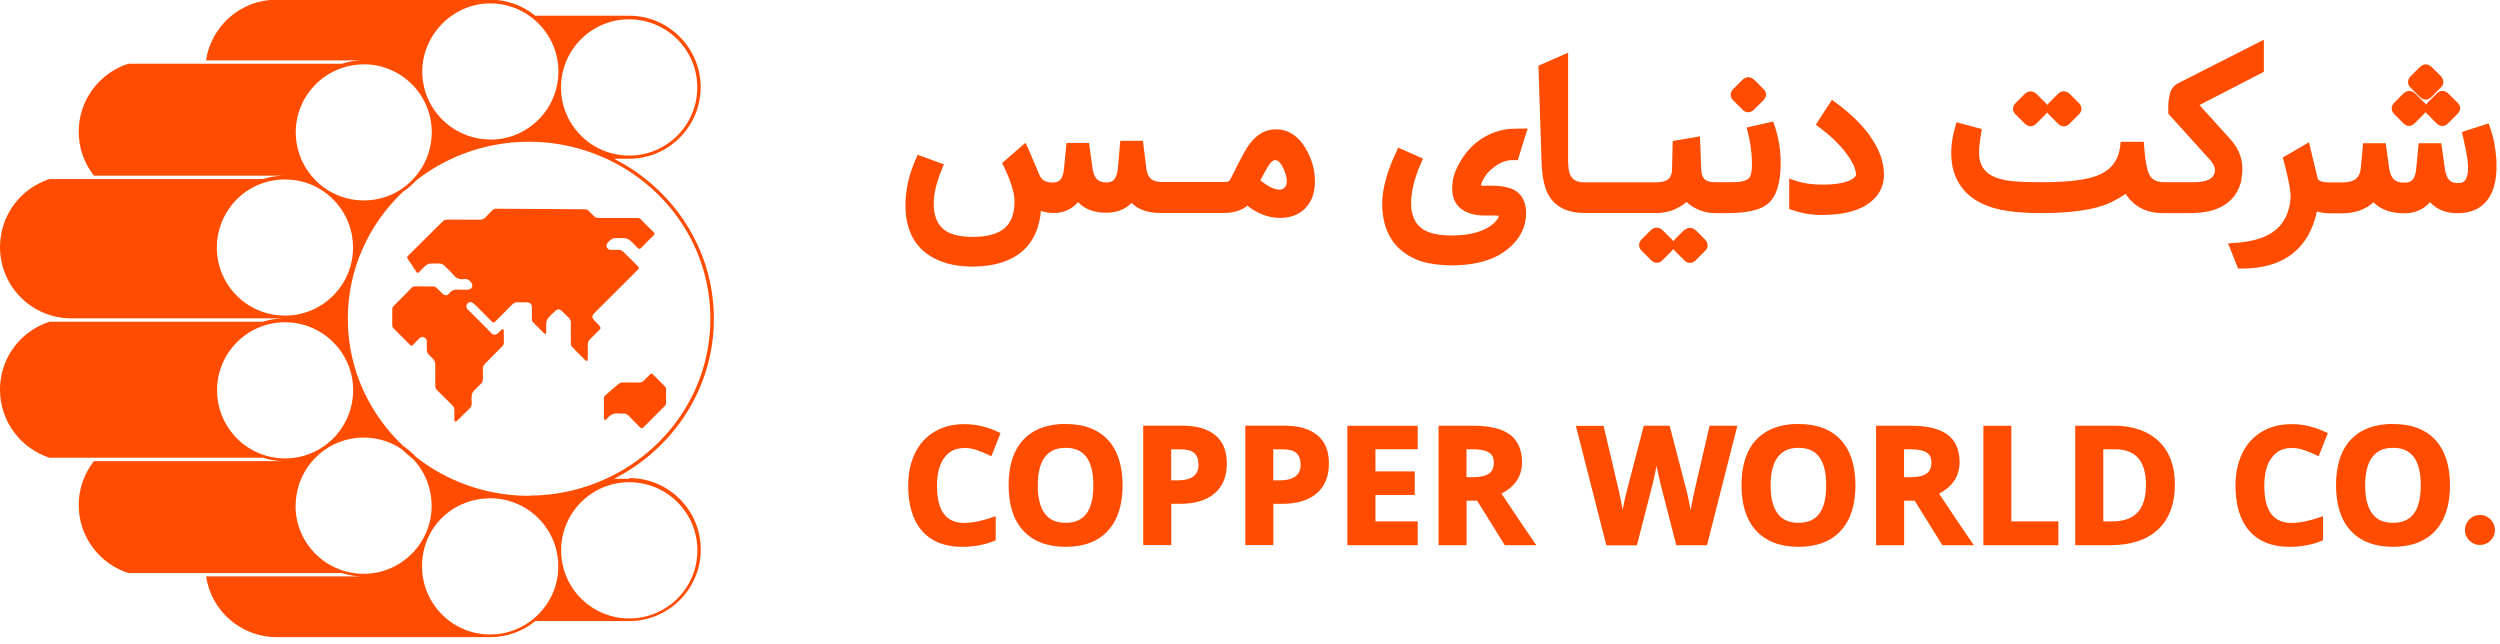 <svg width="229" height="59" viewBox="0 0 229 59" fill="none" xmlns="http://www.w3.org/2000/svg">
<g clip-path="url(#clip0_2987_7774)">
<path d="M106.619 19.51C106.619 19.51 106.659 19.51 106.689 19.51H112.039C112.999 19.51 113.749 19.28 114.259 18.84C115.179 19.57 116.179 19.95 117.219 19.96C117.959 19.96 118.579 19.8 119.079 19.47C119.239 19.37 119.389 19.25 119.529 19.11C119.659 18.97 119.779 18.83 119.889 18.67C119.999 18.51 120.089 18.34 120.169 18.16C120.349 17.72 120.449 17.2 120.449 16.61C120.449 15.88 120.309 15.15 120.009 14.42C119.669 13.6 119.229 12.96 118.709 12.52C118.179 12.07 117.569 11.84 116.869 11.85C115.789 11.85 114.879 12.45 114.169 13.62C113.829 14.19 113.349 15.11 112.739 16.35C112.679 16.47 112.619 16.55 112.539 16.6C112.459 16.65 112.349 16.67 112.209 16.67H106.879C106.879 16.67 106.829 16.67 106.809 16.67H106.369C106.069 16.65 105.819 16.61 105.639 16.52C105.459 16.43 105.319 16.31 105.219 16.13C105.109 15.94 105.039 15.69 104.999 15.38L104.749 13.37L104.699 12.9H102.619L102.399 15.38C102.369 15.72 102.309 16 102.209 16.2C102.119 16.39 102.009 16.52 101.879 16.59C101.739 16.67 101.559 16.71 101.329 16.71C100.949 16.71 100.659 16.6 100.469 16.41C100.269 16.21 100.139 15.86 100.069 15.38L99.82 13.56L99.769 13.09H97.689L97.469 15.38C97.419 15.88 97.32 16.24 97.15 16.43C96.99 16.62 96.769 16.71 96.48 16.72C96.12 16.72 95.85 16.66 95.65 16.55C95.46 16.44 95.32 16.27 95.219 16.04C94.98 15.48 94.26 13.79 94.23 13.71L93.93 13.08L91.79 14.94L91.98 15.31C92.189 15.75 92.37 16.16 92.51 16.55C92.65 16.93 92.76 17.29 92.829 17.6C92.9 17.91 92.93 18.2 92.93 18.46C92.93 19.56 92.619 20.38 92.019 20.9C91.409 21.43 90.429 21.7 89.089 21.7C87.849 21.7 86.939 21.45 86.37 20.95C85.809 20.46 85.529 19.68 85.529 18.63C85.529 18.2 85.589 17.73 85.709 17.22C85.829 16.71 86.01 16.15 86.249 15.57L86.459 15.05L84.059 14.18L83.859 14.64C83.249 16.03 82.939 17.42 82.939 18.8C82.939 20.75 83.57 22.23 84.829 23.19C85.9 24 87.32 24.42 89.07 24.42C90.99 24.42 92.51 23.96 93.579 23.07C94.609 22.21 95.209 20.95 95.349 19.32C95.729 19.45 96.129 19.51 96.519 19.51C97.429 19.51 98.18 19.17 98.749 18.51C99.029 18.81 99.369 19.05 99.769 19.21C100.229 19.39 100.749 19.49 101.339 19.49C101.839 19.49 102.299 19.4 102.709 19.23C103.069 19.08 103.389 18.86 103.649 18.58C104.249 19.2 105.149 19.51 106.299 19.51H106.639H106.619ZM117.749 17.08C117.629 17.27 117.459 17.37 117.199 17.37C116.729 17.37 116.139 17.08 115.449 16.52C115.669 16.08 115.909 15.64 116.179 15.21C116.349 14.95 116.589 14.63 116.839 14.67C117.099 14.7 117.319 14.92 117.509 15.32C117.889 16.13 117.979 16.72 117.749 17.09V17.08Z" fill="#FF4C00"/>
<path d="M132.949 24.31C135.699 24.31 137.709 23.53 138.919 22C139.499 21.27 139.799 20.43 139.789 19.48C139.789 18.96 139.679 18.51 139.459 18.13C139.229 17.75 138.899 17.46 138.469 17.29C138.229 17.2 137.959 17.13 137.659 17.08C137.369 17.03 137.029 17.01 136.659 17.01H136.119C135.999 17.03 135.889 17.02 135.799 17.01C135.719 17 135.679 16.99 135.649 16.98C135.679 16.83 135.739 16.68 135.809 16.54C135.939 16.28 136.099 16.03 136.309 15.8C136.519 15.57 136.769 15.36 137.059 15.16C137.229 15.05 137.399 14.95 137.559 14.88C137.719 14.81 137.889 14.75 138.039 14.72C138.199 14.68 138.349 14.67 138.499 14.67H139.029L139.709 12.48L139.939 11.77L138.649 11.79C138.029 11.8 137.429 11.92 136.859 12.13C136.289 12.34 135.749 12.65 135.249 13.04C134.809 13.4 134.409 13.82 134.069 14.31C133.989 14.42 133.919 14.53 133.849 14.65C133.779 14.76 133.719 14.87 133.659 14.98C133.599 15.09 133.539 15.2 133.489 15.31C133.439 15.42 133.389 15.53 133.339 15.64C133.289 15.75 133.249 15.86 133.219 15.97C133.179 16.08 133.149 16.19 133.129 16.3C133.099 16.41 133.079 16.52 133.069 16.63C133.049 16.74 133.039 16.85 133.029 16.96C133.029 17.07 133.019 17.18 133.019 17.29C133.019 18.08 133.299 18.7 133.829 19.12C134.349 19.53 135.069 19.74 135.979 19.74H137.019C137.119 19.74 137.189 19.75 137.239 19.76C137.249 19.76 137.259 19.76 137.269 19.76C137.269 19.78 137.269 19.81 137.269 19.83C137.269 19.85 137.259 19.88 137.239 19.94C137.229 19.97 137.199 20.03 137.129 20.12C137.069 20.2 136.989 20.29 136.899 20.39C136.099 21.16 134.799 21.56 133.019 21.57C131.699 21.58 130.739 21.34 130.149 20.86C129.569 20.39 129.269 19.64 129.259 18.64V18.49C129.259 18.28 129.279 18.07 129.309 17.85C129.329 17.64 129.369 17.42 129.419 17.19C129.469 16.96 129.519 16.73 129.589 16.5C129.659 16.26 129.739 16.02 129.829 15.77C129.919 15.52 130.029 15.27 130.139 15.01L130.349 14.53L128.069 13.52L127.859 14C127.029 15.77 126.609 17.35 126.609 18.68C126.609 18.9 126.609 19.12 126.639 19.34C126.819 21.45 127.839 22.93 129.649 23.73C129.819 23.81 130.009 23.88 130.209 23.94C130.409 24 130.609 24.06 130.829 24.1C131.039 24.14 131.269 24.18 131.489 24.21C131.719 24.24 131.949 24.26 132.189 24.28C132.429 24.3 132.679 24.3 132.939 24.3L132.949 24.31Z" fill="#FF4C00"/>
<path d="M154.249 21.09L153.429 21.91C153.369 21.97 153.319 22.04 153.279 22.11C153.249 22.05 153.209 21.99 153.149 21.94L152.309 21.1C151.979 20.77 151.539 20.77 151.209 21.09L150.389 21.91C150.229 22.07 150.149 22.24 150.139 22.43C150.139 22.62 150.199 22.8 150.359 22.95L151.239 23.83C151.389 23.99 151.559 24.07 151.749 24.07C151.749 24.07 151.759 24.07 151.769 24.07C151.959 24.07 152.129 23.99 152.279 23.84L153.159 22.96C153.209 22.91 153.249 22.86 153.279 22.8C153.309 22.86 153.349 22.91 153.399 22.96L154.279 23.84C154.429 24 154.599 24.08 154.789 24.08C154.789 24.08 154.799 24.08 154.809 24.08C154.999 24.08 155.169 24 155.319 23.85L156.199 22.97C156.349 22.82 156.429 22.65 156.419 22.46C156.419 22.28 156.339 22.11 156.199 21.96L155.359 21.12C155.029 20.79 154.589 20.79 154.259 21.11L154.249 21.09Z" fill="#FF4C00"/>
<path d="M159.609 10.05C159.759 10.2 159.939 10.28 160.119 10.28C160.119 10.28 160.129 10.28 160.139 10.28C160.319 10.28 160.499 10.2 160.659 10.05L161.549 9.16C161.639 9.06 161.699 8.95 161.739 8.84C161.779 8.72 161.779 8.6 161.739 8.48C161.709 8.36 161.639 8.25 161.539 8.16L160.699 7.32C160.369 6.99 159.929 6.99 159.599 7.32L158.779 8.14C158.619 8.3 158.539 8.47 158.529 8.66C158.529 8.85 158.589 9.03 158.749 9.18L159.629 10.06L159.609 10.05Z" fill="#FF4C00"/>
<path d="M151.62 19.52C152.74 19.52 153.7 19.18 154.48 18.5C155.25 19.18 156.13 19.52 157.1 19.52H158.26C158.84 19.52 159.36 19.49 159.81 19.43C160.26 19.37 160.68 19.28 161.04 19.15C161.41 19.02 161.73 18.84 161.98 18.63C162.73 17.97 163.11 16.73 163.11 14.95C163.11 14.55 163.09 14.15 163.05 13.77C163.01 13.39 162.95 13.01 162.87 12.65C162.79 12.29 162.69 11.93 162.58 11.58L162.42 11.13L159.99 11.68L160.12 12.21C160.2 12.54 160.27 12.86 160.32 13.17C160.37 13.48 160.41 13.8 160.44 14.12C160.46 14.44 160.48 14.75 160.48 15.05C160.48 15.53 160.43 15.9 160.32 16.15C160.21 16.41 159.89 16.58 159.35 16.65C159.25 16.67 158.99 16.69 158.29 16.69H157.12C156.66 16.69 156.33 16.6 156.14 16.41C155.95 16.23 155.84 15.92 155.83 15.48L155.74 13.1L155.71 12.49L153.65 12.84L153.22 12.92L153.16 15.5C153.16 15.67 153.14 15.82 153.1 15.95C153.06 16.07 153.01 16.18 152.94 16.28C152.87 16.37 152.78 16.45 152.67 16.51C152.56 16.57 152.41 16.62 152.24 16.65C152.06 16.68 151.86 16.7 151.63 16.7H145.11C144.59 16.7 144.22 16.56 143.99 16.27C143.75 15.98 143.64 15.47 143.64 14.77V4.82L140.92 6.02L141.21 14.91C141.26 16.3 141.5 17.34 141.93 18.01C142.58 19.01 143.65 19.51 145.13 19.51H151.61L151.62 19.52Z" fill="#FF4C00"/>
<path d="M171.289 12.44C170.579 11.45 169.569 10.45 168.279 9.49L167.809 9.14L166.599 11L166.329 11.43L166.729 11.72C167.209 12.09 167.649 12.46 168.029 12.83C168.409 13.2 168.749 13.56 169.019 13.92C169.679 14.77 170.009 15.47 170.009 15.99C170.009 16.1 169.929 16.22 169.759 16.34C169.249 16.72 168.299 16.91 166.929 16.91C166.039 16.91 165.249 16.81 164.589 16.59L163.889 16.36V19.14L164.239 19.26C165.039 19.54 165.899 19.69 166.799 19.69C166.819 19.69 166.839 19.69 166.859 19.69C168.579 19.69 169.939 19.4 170.889 18.82C171.999 18.15 172.569 17.2 172.569 15.98C172.569 14.83 172.139 13.64 171.279 12.44H171.289Z" fill="#FF4C00"/>
<path d="M185.479 11.32C185.629 11.48 185.799 11.56 185.989 11.56C185.989 11.56 185.999 11.56 186.009 11.56C186.199 11.56 186.369 11.48 186.519 11.33L187.399 10.45C187.449 10.4 187.489 10.35 187.519 10.29C187.549 10.35 187.589 10.4 187.639 10.45L188.519 11.33C188.669 11.49 188.839 11.57 189.029 11.57C189.029 11.57 189.039 11.57 189.049 11.57C189.239 11.57 189.409 11.49 189.559 11.34L190.439 10.46C190.589 10.31 190.669 10.14 190.659 9.95C190.659 9.77 190.579 9.6 190.439 9.45L189.599 8.61C189.269 8.28 188.829 8.28 188.499 8.61L187.679 9.43C187.619 9.49 187.569 9.56 187.529 9.63C187.499 9.57 187.459 9.51 187.399 9.46L186.559 8.62C186.229 8.29 185.789 8.29 185.459 8.61L184.639 9.43C184.479 9.59 184.399 9.76 184.389 9.95C184.389 10.14 184.449 10.32 184.609 10.47L185.489 11.35L185.479 11.32Z" fill="#FF4C00"/>
<path d="M205.309 16.38C205.589 15.03 205.249 13.8 204.299 12.75L201.469 9.62L207.079 6.73L207.369 6.57V3.64L199.599 7.58C199.139 7.81 198.849 8.17 198.749 8.64C198.629 9.14 198.589 9.68 198.619 10.24V10.42L202.389 14.59C202.599 14.83 202.749 15.04 202.819 15.24C202.889 15.42 202.909 15.6 202.879 15.75C202.839 15.95 202.749 16.1 202.629 16.24C202.509 16.37 202.309 16.48 202.039 16.56C201.759 16.64 201.399 16.69 200.969 16.69H198.619H198.239C197.839 16.69 197.509 16.61 197.279 16.45C197.049 16.3 196.879 16.07 196.769 15.74C196.729 15.64 196.699 15.52 196.669 15.38C196.639 15.23 196.599 15.07 196.569 14.88C196.539 14.69 196.509 14.48 196.479 14.24C196.449 14 196.429 13.75 196.409 13.47L196.369 12.99H194.249L194.199 13.46C194.049 14.64 193.449 15.47 192.359 15.98C191.359 16.45 189.579 16.69 187.069 16.69C185.689 16.69 184.669 16.65 184.049 16.56C183.109 16.43 182.419 16.16 181.979 15.76C181.549 15.37 181.319 14.83 181.289 14.16C181.289 14.05 181.289 13.9 181.289 13.72C181.289 13.54 181.319 13.33 181.349 13.09C181.379 12.85 181.409 12.59 181.459 12.3L181.529 11.82L179.209 11.2L179.079 11.71C178.929 12.21 178.829 12.72 178.779 13.2C178.729 13.68 178.719 14.15 178.759 14.6C178.839 15.59 179.159 16.45 179.689 17.16C180.219 17.87 180.969 18.42 181.919 18.81C183.049 19.28 184.739 19.52 186.949 19.52C189.799 19.52 191.929 19.2 193.269 18.58C193.849 18.3 194.329 18.02 194.699 17.75C195.459 18.91 196.579 19.5 198.029 19.52H200.669C201.949 19.52 203.009 19.27 203.799 18.75C204.609 18.22 205.129 17.43 205.339 16.39L205.309 16.38Z" fill="#FF4C00"/>
<path d="M221.669 8.89C221.829 9.04 221.999 9.12 222.189 9.12C222.379 9.12 222.549 9.04 222.709 8.89L223.589 8.01C223.689 7.91 223.759 7.8 223.789 7.68C223.819 7.56 223.819 7.44 223.789 7.32C223.759 7.21 223.689 7.1 223.599 6.99L222.749 6.15C222.639 6.05 222.529 5.97 222.399 5.93C222.269 5.89 222.129 5.88 221.999 5.93C221.869 5.97 221.759 6.04 221.649 6.15L220.829 6.97C220.669 7.13 220.589 7.3 220.579 7.48C220.569 7.67 220.639 7.85 220.789 8.01L221.669 8.89Z" fill="#FF4C00"/>
<path d="M220.149 11.3C220.309 11.45 220.479 11.53 220.669 11.53C220.859 11.53 221.039 11.45 221.189 11.29L222.069 10.41C222.069 10.41 222.159 10.31 222.189 10.26C222.219 10.31 222.259 10.37 222.309 10.42L223.199 11.31C223.359 11.46 223.529 11.54 223.719 11.54C223.909 11.54 224.089 11.46 224.239 11.3L225.119 10.42C225.269 10.27 225.349 10.1 225.349 9.92C225.349 9.74 225.269 9.57 225.129 9.42L224.279 8.58C224.179 8.48 224.059 8.4 223.939 8.36C223.809 8.32 223.669 8.31 223.539 8.36C223.409 8.4 223.299 8.47 223.189 8.58L222.369 9.4C222.309 9.46 222.259 9.53 222.219 9.6C222.189 9.54 222.149 9.48 222.099 9.43L221.249 8.59C221.089 8.42 220.909 8.34 220.709 8.33C220.509 8.33 220.319 8.41 220.149 8.57L219.329 9.39C219.169 9.55 219.089 9.72 219.079 9.9C219.069 10.09 219.139 10.27 219.289 10.43L220.169 11.31L220.149 11.3Z" fill="#FF4C00"/>
<path d="M227.83 18.34C228.12 17.96 228.34 17.5 228.48 16.97C228.62 16.44 228.69 15.83 228.68 15.16C228.68 14.96 228.68 14.75 228.66 14.53C228.59 13.51 228.41 12.59 228.13 11.79L227.96 11.3L225.97 11.94L225.51 12.1L225.62 12.57C225.79 13.3 225.91 13.93 225.99 14.42C226.13 15.31 226.09 15.98 225.88 16.39C225.81 16.52 225.73 16.62 225.62 16.68C225.51 16.74 225.35 16.77 225.14 16.77C224.79 16.77 224.53 16.68 224.34 16.48C224.15 16.27 224.01 15.91 223.94 15.4L223.69 13.58L223.62 13.12H221.55L221.33 15.41C221.3 15.76 221.23 16.03 221.14 16.23C221.05 16.42 220.93 16.55 220.79 16.62C220.65 16.7 220.46 16.73 220.23 16.73C219.81 16.73 219.48 16.63 219.27 16.42C219.05 16.21 218.91 15.85 218.84 15.36L218.6 13.58L218.53 13.12H216.46L216.25 15.38C216.22 15.69 216.14 15.95 216.02 16.14C215.9 16.33 215.73 16.46 215.49 16.56C215.25 16.66 214.92 16.71 214.53 16.71H213.44C213.03 16.71 212.73 16.67 212.56 16.59C212.41 16.52 212.32 16.45 212.31 16.38C212.06 15.37 211.84 14.48 211.67 13.74L211.51 13.03L209.46 14.22L209.1 14.42L209.21 14.82C209.66 16.51 209.87 17.67 209.81 18.25C209.69 19.48 209.23 20.43 208.43 21.08C207.62 21.74 206.41 22.13 204.82 22.24L204.09 22.29L205.01 24.6H205.4C207.3 24.6 208.85 24.13 210 23.23C211.12 22.35 211.87 21.05 212.23 19.37C212.57 19.48 213 19.54 213.49 19.54H214.51C215.71 19.54 216.68 19.2 217.41 18.53C218.07 19.19 219 19.53 220.18 19.54C221.19 19.54 222 19.2 222.59 18.52C223.21 19.19 224.05 19.53 225.09 19.53C225.68 19.53 226.22 19.44 226.69 19.23C227.14 19.03 227.52 18.74 227.81 18.36L227.83 18.34Z" fill="#FF4C00"/>
<path d="M88.349 41.03C88.719 41.03 89.1 41.1 89.48 41.23C89.879 41.37 90.279 41.53 90.659 41.72L90.809 41.79L91.65 39.67L91.519 39.61C90.459 39.1 89.389 38.85 88.339 38.85C87.289 38.85 86.379 39.08 85.609 39.54C84.829 40 84.229 40.66 83.809 41.52C83.399 42.37 83.189 43.37 83.189 44.49C83.189 46.28 83.619 47.67 84.459 48.63C85.309 49.6 86.539 50.09 88.129 50.09C89.219 50.09 90.23 49.9 91.109 49.53L91.209 49.49V47.28L90.999 47.35C89.96 47.72 89.069 47.9 88.339 47.9C86.649 47.9 85.829 46.79 85.829 44.5C85.829 43.4 86.049 42.53 86.499 41.93C86.939 41.33 87.539 41.04 88.339 41.04L88.349 41.03Z" fill="#FF4C00"/>
<path d="M97.619 38.83C95.949 38.83 94.639 39.32 93.739 40.28C92.839 41.24 92.389 42.64 92.389 44.44C92.389 46.24 92.839 47.65 93.739 48.62C94.639 49.59 95.939 50.09 97.609 50.09C99.279 50.09 100.579 49.6 101.479 48.62C102.379 47.65 102.829 46.25 102.829 44.46C102.829 42.67 102.379 41.26 101.489 40.3C100.599 39.33 99.299 38.84 97.629 38.84L97.619 38.83ZM95.719 41.86C96.149 41.29 96.769 41.02 97.619 41.02C99.319 41.02 100.149 42.14 100.149 44.46C100.149 46.78 99.319 47.89 97.609 47.89C96.759 47.89 96.139 47.62 95.709 47.05C95.279 46.48 95.059 45.61 95.059 44.46C95.059 43.31 95.279 42.44 95.709 41.87L95.719 41.86Z" fill="#FF4C00"/>
<path d="M111.309 39.86C110.609 39.28 109.589 38.99 108.269 38.99H104.719V49.93H107.289V46.15H108.099C109.449 46.15 110.509 45.83 111.249 45.2C111.999 44.57 112.379 43.64 112.379 42.46C112.379 41.28 112.019 40.44 111.319 39.86H111.309ZM109.789 42.55C109.789 43.03 109.639 43.38 109.329 43.62C109.019 43.87 108.519 44 107.869 44H107.279V41.16H108.149C108.719 41.16 109.149 41.27 109.399 41.5C109.649 41.72 109.779 42.07 109.779 42.55H109.789Z" fill="#FF4C00"/>
<path d="M120.66 39.86C119.96 39.28 118.94 38.99 117.62 38.99H114.07V49.93H116.64V46.15H117.45C118.8 46.15 119.86 45.83 120.6 45.2C121.35 44.57 121.73 43.64 121.73 42.46C121.73 41.28 121.37 40.44 120.67 39.86H120.66ZM119.14 42.55C119.14 43.03 118.99 43.38 118.68 43.62C118.37 43.87 117.87 44 117.22 44H116.63V41.16H117.5C118.07 41.16 118.5 41.27 118.75 41.5C119 41.72 119.13 42.07 119.13 42.55H119.14Z" fill="#FF4C00"/>
<path d="M123.42 49.94H129.86V47.76H125.99V45.34H129.59V43.18H125.99V41.15H129.86V39H123.42V49.94Z" fill="#FF4C00"/>
<path d="M137.52 45.22C138.09 44.94 138.55 44.56 138.88 44.1C139.24 43.59 139.42 43 139.42 42.34C139.42 41.22 139.05 40.37 138.32 39.82C137.6 39.28 136.49 39 135.02 39H131.77V49.94H134.34V45.86H135.3L137.84 49.94H140.73L140.56 49.7C140.08 49.01 139.06 47.51 137.54 45.22H137.52ZM136.83 42.39C136.83 42.85 136.69 43.17 136.39 43.38C136.08 43.6 135.58 43.71 134.9 43.71H134.33V41.15H134.86C135.55 41.15 136.07 41.25 136.39 41.45C136.69 41.63 136.84 41.94 136.84 42.39H136.83Z" fill="#FF4C00"/>
<path d="M155.23 44.92C155.14 45.27 155.04 45.74 154.94 46.3C154.91 46.45 154.88 46.6 154.86 46.74C154.84 46.6 154.81 46.46 154.78 46.3C154.68 45.75 154.59 45.34 154.52 45.07L152.94 39H150.57L148.99 45.07C148.9 45.39 148.8 45.85 148.69 46.43C148.67 46.53 148.66 46.62 148.64 46.72C148.54 46.17 148.42 45.57 148.28 44.93L146.89 39.01H144.35L147.14 49.95H149.94L151.4 44.26C151.46 44.01 151.56 43.59 151.67 43.01C151.69 42.89 151.72 42.78 151.74 42.67C151.76 42.77 151.78 42.88 151.81 43C151.94 43.63 152.03 44.04 152.08 44.24L153.55 49.94H156.36L159.14 39H156.6L155.22 44.92H155.23Z" fill="#FF4C00"/>
<path d="M164.75 38.83C163.08 38.83 161.77 39.32 160.87 40.28C159.97 41.24 159.52 42.64 159.52 44.44C159.52 46.24 159.97 47.65 160.87 48.62C161.77 49.59 163.07 50.09 164.74 50.09C166.41 50.09 167.71 49.6 168.61 48.62C169.51 47.65 169.96 46.25 169.96 44.46C169.96 42.67 169.51 41.26 168.62 40.3C167.73 39.33 166.43 38.84 164.76 38.84L164.75 38.83ZM162.85 41.86C163.28 41.29 163.9 41.02 164.75 41.02C166.45 41.02 167.28 42.14 167.28 44.46C167.28 46.78 166.45 47.89 164.74 47.89C163.89 47.89 163.27 47.62 162.84 47.05C162.41 46.48 162.19 45.61 162.19 44.46C162.19 43.31 162.41 42.44 162.84 41.87L162.85 41.86Z" fill="#FF4C00"/>
<path d="M177.6 45.22C178.17 44.94 178.63 44.56 178.96 44.1C179.32 43.59 179.5 43 179.5 42.34C179.5 41.22 179.13 40.37 178.4 39.82C177.68 39.28 176.57 39 175.1 39H171.85V49.94H174.42V45.86H175.38L177.92 49.94H180.81L180.64 49.7C180.16 49.01 179.14 47.51 177.62 45.22H177.6ZM176.91 42.39C176.91 42.85 176.77 43.17 176.47 43.38C176.16 43.6 175.66 43.71 174.98 43.71H174.41V41.15H174.94C175.63 41.15 176.15 41.25 176.47 41.45C176.77 41.63 176.92 41.94 176.92 42.39H176.91Z" fill="#FF4C00"/>
<path d="M184.24 39H181.68V49.94H188.55V47.76H184.24V39Z" fill="#FF4C00"/>
<path d="M193.58 39H190.09V49.94H193.26C195.17 49.94 196.66 49.46 197.68 48.5C198.7 47.54 199.22 46.15 199.22 44.36C199.22 42.68 198.72 41.35 197.73 40.41C196.74 39.47 195.35 38.99 193.58 38.99V39ZM196.57 44.42C196.57 46.67 195.56 47.76 193.47 47.76H192.66V41.15H193.7C195.63 41.15 196.57 42.22 196.57 44.42Z" fill="#FF4C00"/>
<path d="M209.93 41.03C210.3 41.03 210.68 41.1 211.06 41.23C211.46 41.37 211.86 41.53 212.24 41.72L212.39 41.79L213.23 39.67L213.1 39.61C212.04 39.1 210.97 38.85 209.92 38.85C208.87 38.85 207.96 39.08 207.19 39.54C206.41 40 205.81 40.66 205.39 41.52C204.98 42.37 204.77 43.37 204.77 44.49C204.77 46.28 205.2 47.67 206.04 48.63C206.89 49.6 208.12 50.09 209.71 50.09C210.8 50.09 211.81 49.9 212.69 49.53L212.79 49.49V47.28L212.58 47.35C211.54 47.72 210.65 47.9 209.92 47.9C208.23 47.9 207.41 46.79 207.41 44.5C207.41 43.4 207.63 42.53 208.08 41.93C208.52 41.33 209.12 41.04 209.92 41.04L209.93 41.03Z" fill="#FF4C00"/>
<path d="M219.209 38.83C217.539 38.83 216.229 39.32 215.329 40.28C214.429 41.24 213.979 42.64 213.979 44.44C213.979 46.24 214.429 47.65 215.329 48.62C216.229 49.59 217.529 50.09 219.199 50.09C220.869 50.09 222.169 49.6 223.069 48.62C223.969 47.65 224.419 46.25 224.419 44.46C224.419 42.67 223.969 41.26 223.079 40.3C222.189 39.33 220.889 38.84 219.219 38.84L219.209 38.83ZM217.309 41.86C217.739 41.29 218.359 41.02 219.209 41.02C220.909 41.02 221.739 42.14 221.739 44.46C221.739 46.78 220.909 47.89 219.199 47.89C218.349 47.89 217.729 47.62 217.299 47.05C216.869 46.48 216.649 45.61 216.649 44.46C216.649 43.31 216.869 42.44 217.299 41.87L217.309 41.86Z" fill="#FF4C00"/>
<path d="M228.129 47.57C228.059 47.5 227.989 47.45 227.919 47.4C227.849 47.35 227.769 47.31 227.689 47.27C227.609 47.23 227.519 47.21 227.429 47.19C227.339 47.17 227.249 47.17 227.159 47.17C226.789 47.17 226.469 47.3 226.199 47.57C225.929 47.84 225.789 48.17 225.789 48.55C225.789 48.93 225.929 49.25 226.199 49.52C226.469 49.78 226.779 49.92 227.139 49.92H227.159C227.539 49.92 227.859 49.79 228.129 49.52C228.399 49.25 228.539 48.92 228.539 48.55C228.539 48.37 228.499 48.19 228.429 48.02C228.359 47.85 228.259 47.7 228.129 47.57Z" fill="#FF4C00"/>
<path d="M57.63 43.86C57.57 43.86 57.51 43.86 57.45 43.86H56.24C61.67 41.1 65.39 35.57 65.39 29.2C65.39 22.83 61.67 17.29 56.24 14.54H57.45C57.51 14.54 57.57 14.54 57.63 14.54C61.24 14.54 64.18 11.6 64.18 7.99C64.18 4.38 61.24 1.44 57.63 1.44C57.57 1.44 57.51 1.44 57.45 1.44H49.03C47.9 0.52 46.47 -0.03 44.9 -0.03C44.84 -0.03 44.78 -0.03 44.72 -0.03H25.33C22.05 -0.03 19.34 2.39 18.87 5.53H33.15C32.51 5.55 31.89 5.65 31.3 5.84H11.75C9.12 6.68 7.21 9.15 7.21 12.07C7.21 13.59 7.73 14.98 8.6 16.09H25.95C25.31 16.11 24.68 16.21 24.1 16.4H4.54C1.91 17.24 0 19.71 0 22.63C0 24.44 0.73 26.07 1.91 27.25C3.09 28.43 4.73 29.16 6.53 29.16H25.89C25.89 29.16 25.91 29.16 25.92 29.16C25.28 29.18 24.67 29.28 24.09 29.47H4.54C3.54 29.79 2.64 30.35 1.91 31.07C0.73 32.25 0 33.89 0 35.7C0 38.61 1.91 41.08 4.54 41.93H24.1C24.69 42.12 25.31 42.23 25.96 42.24H8.6C7.73 43.35 7.21 44.74 7.21 46.26C7.21 49.17 9.12 51.64 11.75 52.49H31.31C31.9 52.68 32.52 52.79 33.16 52.8H18.88C19.35 55.95 22.06 58.36 25.34 58.36H44.73C44.79 58.36 44.85 58.36 44.91 58.36C46.47 58.36 47.91 57.81 49.04 56.89H57.46C57.52 56.89 57.58 56.89 57.64 56.89C61.25 56.89 64.19 53.95 64.19 50.34C64.19 46.73 61.25 43.79 57.64 43.79L57.63 43.86ZM21.35 39.77C20.43 38.68 19.88 37.28 19.88 35.75C19.88 32.36 22.59 29.6 25.96 29.52H26.11C29.55 29.52 32.35 32.3 32.35 35.75C32.35 37.28 31.79 38.68 30.88 39.77C29.74 41.12 28.03 41.99 26.12 41.99H25.96C24.11 41.94 22.47 41.1 21.35 39.78V39.77ZM57.63 1.77C61.07 1.77 63.87 4.56 63.87 8.01C63.87 11.46 61.08 14.25 57.63 14.25C54.18 14.25 51.39 11.46 51.39 8.01C51.39 4.56 54.18 1.77 57.63 1.77ZM44.91 12.78C44.78 12.78 44.65 12.77 44.53 12.76C41.26 12.56 38.68 9.86 38.68 6.54C38.68 3.22 41.46 0.31 44.91 0.31C46.27 0.31 47.53 0.75 48.55 1.49C50.12 2.62 51.15 4.46 51.15 6.55C51.15 9.99 48.36 12.79 44.91 12.79V12.78ZM44.52 45.66C44.65 45.66 44.77 45.64 44.9 45.64C48.34 45.64 51.14 48.43 51.14 51.88C51.14 53.96 50.11 55.8 48.54 56.94C47.51 57.68 46.26 58.12 44.9 58.12C41.46 58.12 38.66 55.33 38.66 51.88C38.66 48.43 41.25 45.86 44.51 45.66H44.52ZM51.4 50.41C51.4 46.97 54.19 44.17 57.64 44.17C61.09 44.17 63.88 46.96 63.88 50.41C63.88 53.86 61.09 56.65 57.64 56.65C54.19 56.65 51.4 53.86 51.4 50.41ZM48.47 45.42C47.35 45.42 46.25 45.31 45.19 45.1C42.56 44.58 40.15 43.46 38.13 41.88C37.77 41.49 37.37 41.14 36.92 40.84C33.81 37.89 31.86 33.77 31.86 29.2C31.86 24.63 33.8 20.51 36.92 17.56C37.37 17.26 37.77 16.91 38.13 16.52C40.15 14.94 42.56 13.82 45.19 13.3C46.25 13.09 47.35 12.98 48.47 12.98C50.99 12.98 53.38 13.55 55.52 14.53C61.16 17.12 65.07 22.7 65.07 29.19C65.07 35.68 61.16 41.26 55.52 43.85C53.38 44.83 50.99 45.4 48.47 45.4V45.42ZM33.32 5.89C36.76 5.89 39.55 8.67 39.55 12.12C39.55 12.45 39.52 12.78 39.47 13.09C39.28 14.33 38.72 15.44 37.91 16.33C37.57 16.7 37.19 17.04 36.77 17.32C35.78 17.98 34.6 18.36 33.32 18.36C30.21 18.36 27.64 16.08 27.17 13.1C27.12 12.78 27.09 12.46 27.09 12.13C27.09 8.74 29.79 5.99 33.16 5.9H33.33L33.32 5.89ZM26.11 16.44C28.02 16.44 29.73 17.29 30.87 18.65C31.79 19.74 32.34 21.14 32.34 22.67C32.34 26.11 29.55 28.91 26.1 28.91C22.65 28.91 19.86 26.12 19.86 22.67C19.86 21.14 20.42 19.74 21.33 18.65C22.44 17.33 24.09 16.49 25.93 16.44H26.09H26.11ZM27.08 46.31C27.08 45.98 27.11 45.65 27.16 45.34C27.63 42.36 30.2 40.08 33.31 40.08C34.59 40.08 35.77 40.46 36.76 41.12C37.13 41.46 37.51 41.79 37.9 42.11C38.71 42.99 39.27 44.11 39.46 45.35C39.51 45.67 39.54 45.99 39.54 46.32C39.54 49.76 36.75 52.56 33.31 52.56H33.15C29.78 52.47 27.07 49.72 27.07 46.33L27.08 46.31ZM54.93 29.91C55.04 30.01 55.04 30.08 54.93 30.19C54.64 30.47 54.36 30.77 54.07 31.05C53.91 31.2 53.84 31.36 53.84 31.59C53.85 32.03 53.84 32.47 53.84 32.91C53.84 32.97 53.81 33.02 53.79 33.08C53.73 33.05 53.66 33.04 53.62 33C53.21 32.6 52.8 32.2 52.41 31.78C52.34 31.71 52.29 31.59 52.29 31.49C52.28 30.85 52.28 30.22 52.29 29.58C52.29 29.39 52.24 29.24 52.1 29.11C51.89 28.91 51.68 28.7 51.47 28.49C51.26 28.29 51.05 28.29 50.85 28.49C50.64 28.7 50.41 28.9 50.22 29.13C50.13 29.24 50.06 29.41 50.04 29.56C50.01 29.84 50.04 30.13 50.04 30.42C50.04 30.48 50.01 30.53 49.99 30.59C49.94 30.57 49.87 30.56 49.83 30.52C49.48 30.18 49.13 29.83 48.79 29.48C48.74 29.43 48.72 29.33 48.72 29.25C48.72 28.89 48.72 28.54 48.72 28.18C48.72 27.84 48.57 27.7 48.23 27.69C47.96 27.69 47.68 27.7 47.41 27.69C47.2 27.69 47.05 27.76 46.91 27.9C46.41 28.41 45.89 28.92 45.39 29.43C45.25 29.57 45.17 29.58 45.02 29.43C44.51 28.9 43.99 28.38 43.47 27.87C43.38 27.79 43.27 27.71 43.15 27.68C42.98 27.64 42.84 27.73 42.76 27.89C42.67 28.08 42.74 28.24 42.88 28.38C43.46 28.96 44.05 29.55 44.63 30.13C44.76 30.26 44.89 30.4 45.03 30.53C45.2 30.7 45.41 30.7 45.59 30.54C45.71 30.43 45.82 30.31 45.94 30.2C45.98 30.17 46.04 30.13 46.08 30.14C46.11 30.14 46.14 30.23 46.14 30.27C46.15 30.65 46.16 31.04 46.15 31.42C46.15 31.52 46.09 31.64 46.02 31.71C45.51 32.23 44.99 32.75 44.47 33.27C44.3 33.43 44.22 33.61 44.23 33.84C44.25 34.15 44.23 34.46 44.23 34.76C44.23 34.91 44.2 35.02 44.08 35.13C43.84 35.35 43.6 35.58 43.38 35.83C43.29 35.93 43.23 36.08 43.21 36.21C43.18 36.44 43.19 36.69 43.21 36.92C43.22 37.13 43.16 37.28 43.01 37.42C42.62 37.79 42.25 38.18 41.86 38.55C41.81 38.6 41.73 38.61 41.67 38.64C41.65 38.58 41.62 38.51 41.62 38.45C41.62 38.16 41.62 37.88 41.62 37.59C41.62 37.4 41.56 37.26 41.43 37.12C40.97 36.67 40.52 36.21 40.06 35.76C39.92 35.63 39.87 35.49 39.87 35.3C39.87 34.64 39.88 33.99 39.87 33.33C39.87 33.19 39.79 33.04 39.7 32.92C39.56 32.74 39.37 32.6 39.22 32.42C39.15 32.34 39.11 32.23 39.1 32.13C39.08 31.87 39.1 31.61 39.1 31.35C39.1 31.16 39.05 30.99 38.86 30.9C38.65 30.81 38.5 30.9 38.36 31.05C38.18 31.23 38 31.4 37.83 31.59C37.73 31.7 37.65 31.69 37.56 31.59C37.05 31.07 36.53 30.56 36.02 30.05C35.97 30 35.94 29.92 35.93 29.85C35.93 29.33 35.93 28.82 35.93 28.3C35.93 28.22 35.98 28.11 36.04 28.05C36.59 27.49 37.16 26.93 37.7 26.36C37.83 26.23 37.98 26.23 38.12 26.23C38.65 26.23 39.18 26.23 39.71 26.24C39.8 26.24 39.9 26.28 39.96 26.34C40.16 26.52 40.34 26.71 40.53 26.9C40.72 27.08 40.96 27.11 41.12 26.9C41.38 26.56 41.71 26.5 42.09 26.53C42.34 26.55 42.59 26.53 42.84 26.53C43.02 26.53 43.17 26.46 43.24 26.29C43.31 26.11 43.24 25.97 43.13 25.83C42.96 25.64 42.77 25.52 42.51 25.56C42.09 25.63 41.78 25.48 41.51 25.15C41.27 24.85 40.97 24.6 40.7 24.33C40.56 24.19 40.41 24.13 40.21 24.14C39.95 24.15 39.68 24.12 39.42 24.14C39.27 24.16 39.11 24.23 39 24.32C38.78 24.5 38.59 24.71 38.39 24.92C38.28 25.03 38.21 25.02 38.13 24.89C37.87 24.49 37.61 24.09 37.34 23.7C37.26 23.58 37.29 23.52 37.38 23.43C38.06 22.75 38.74 22.07 39.43 21.39C39.81 21.01 40.19 20.63 40.58 20.26C40.66 20.18 40.79 20.12 40.9 20.12C41.42 20.11 41.93 20.12 42.45 20.12C42.96 20.12 43.47 20.12 43.98 20.12C44.18 20.12 44.33 20.06 44.46 19.92C44.68 19.69 44.9 19.45 45.14 19.23C45.21 19.17 45.32 19.12 45.41 19.12C46.61 19.12 47.8 19.13 49 19.14C50.52 19.14 52.05 19.16 53.57 19.17C53.71 19.17 53.82 19.2 53.92 19.31C54.06 19.47 54.23 19.61 54.38 19.77C54.51 19.92 54.67 19.97 54.86 19.97C56.03 19.97 57.21 19.97 58.38 19.97C58.52 19.97 58.63 20.01 58.73 20.12C59.1 20.51 59.48 20.89 59.87 21.26C59.99 21.38 59.99 21.45 59.87 21.56C59.49 21.93 59.11 22.31 58.75 22.69C58.62 22.83 58.52 22.83 58.39 22.69C58.17 22.45 57.94 22.21 57.69 22C57.58 21.9 57.41 21.84 57.27 21.82C56.94 21.79 56.61 21.81 56.28 21.82C56.04 21.82 55.6 22.21 55.56 22.44C55.52 22.67 55.69 22.88 55.94 22.89C56.2 22.89 56.46 22.88 56.71 22.89C56.83 22.89 56.97 22.95 57.06 23.03C57.52 23.47 57.96 23.93 58.42 24.37C58.55 24.5 58.55 24.59 58.42 24.71C57.15 25.97 55.89 27.24 54.62 28.5C54.14 28.98 54.14 29.05 54.61 29.53C54.71 29.63 54.81 29.74 54.92 29.84L54.93 29.91ZM60.9 37.18C60.26 37.83 59.6 38.48 58.96 39.13C58.83 39.26 58.75 39.26 58.62 39.13C58.28 38.78 57.93 38.44 57.59 38.09C57.45 37.95 57.31 37.87 57.11 37.88C56.99 37.88 56.87 37.9 56.75 37.88C56.26 37.8 55.88 37.98 55.59 38.37C55.55 38.43 55.46 38.46 55.39 38.5C55.36 38.42 55.32 38.34 55.32 38.26C55.32 37.97 55.32 37.67 55.32 37.38C55.32 37.08 55.32 36.78 55.32 36.48C55.32 36.39 55.37 36.29 55.43 36.23C55.84 35.86 56.26 35.5 56.68 35.15C56.76 35.09 56.88 35.04 56.98 35.04C57.5 35.03 58.01 35.03 58.53 35.04C58.72 35.04 58.87 34.98 58.99 34.85C59.17 34.66 59.36 34.49 59.54 34.3C59.63 34.21 59.7 34.18 59.8 34.29C60.18 34.67 60.56 35.05 60.94 35.43C60.99 35.48 61.01 35.56 61.01 35.63C61.01 36.06 61.02 36.5 61.01 36.93C61.01 37.02 60.96 37.13 60.89 37.2L60.9 37.18Z" fill="#FF4C00"/>
</g>
<defs>
<clipPath id="clip0_2987_7774">
<rect width="228.68" height="58.42" fill="white"/>
</clipPath>
</defs>
</svg>
